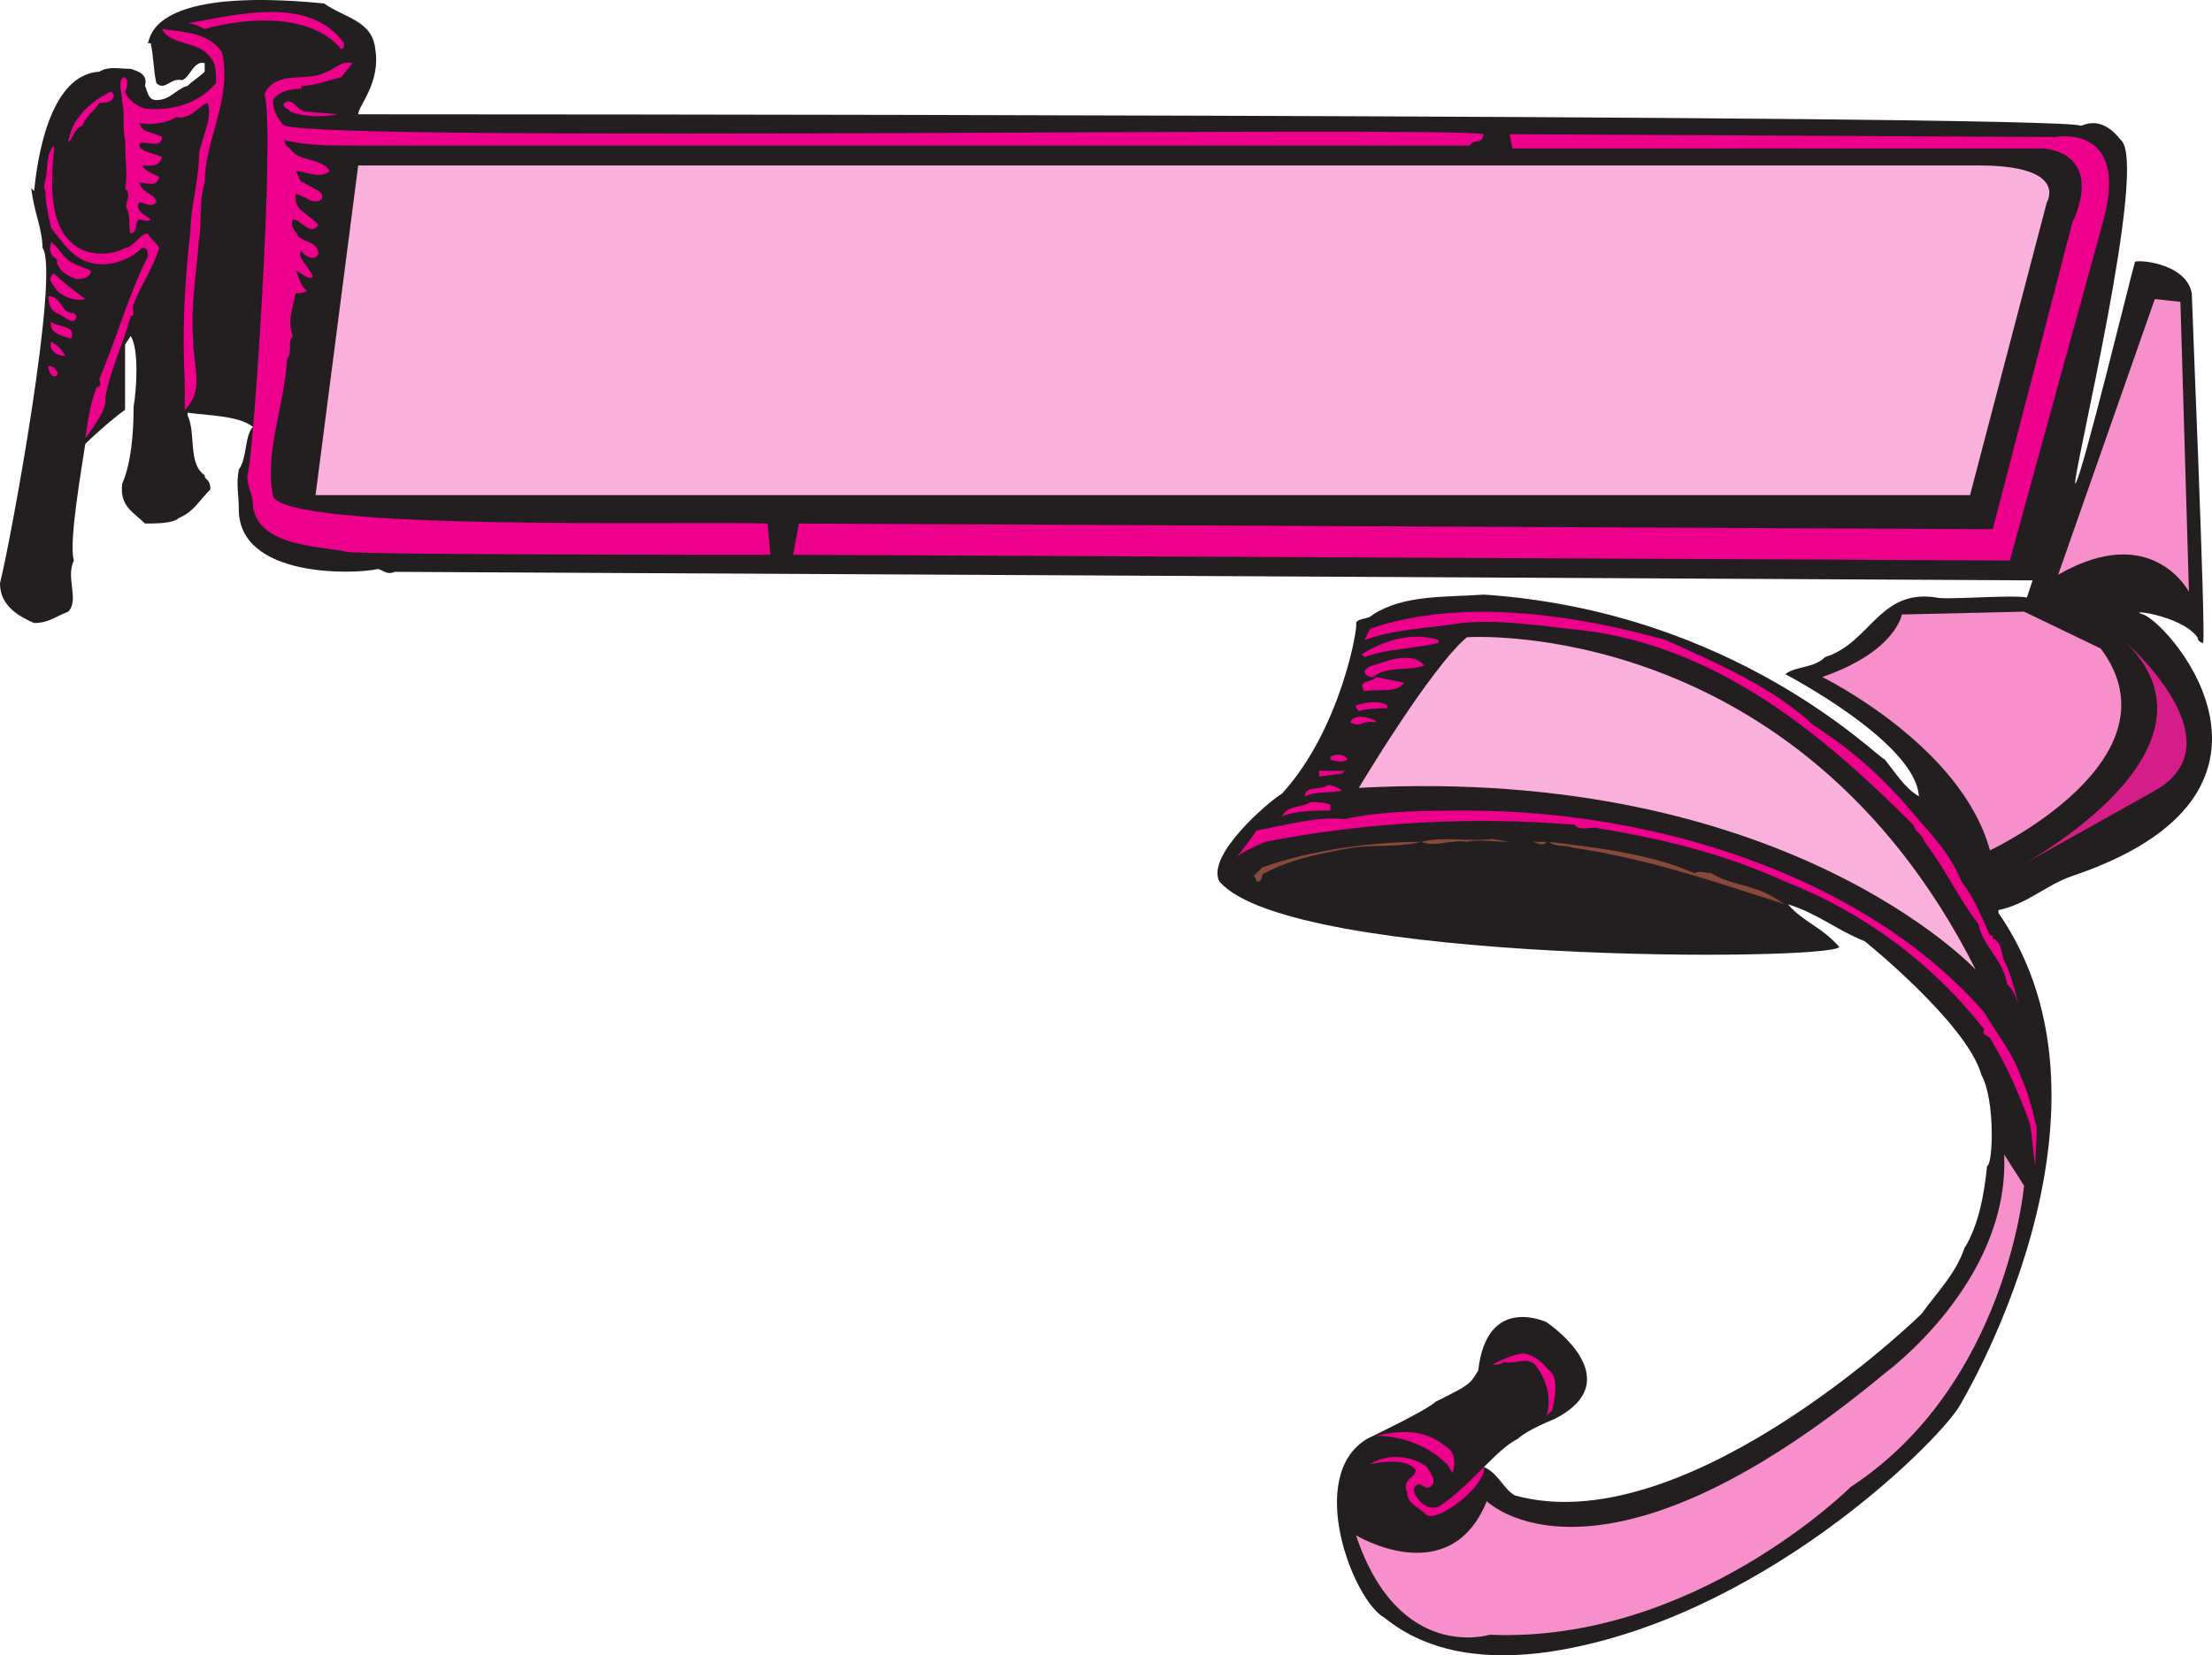 <svg xmlns="http://www.w3.org/2000/svg" width="583.585" height="436.829"><path fill="#231f20" fill-rule="evenodd" d="M565.5 162.164c-5.25-1.5 9.75 0 14.25 6 0 .75.75 1.5 1.5 1.5.75-2.25-3-90-3-92.25-1.5-8.25-15-9-15-8.25-.75 2.25-14.25 57.75-15.75 58.5-.75-2.25 19.5-84.75 12-90.75-5.25-6.75-9.75-3.75-10.5-3.75-8.25-3-453-3-454.5-3 0-2.25 6-8.25 4.5-17.25-.75-7.5-8.25-8.25-13.5-12-45.75-4.5-45.75 9-46.5 10.5h.75c.75 3 .75 7.5 1.5 10.5 2.25 2.25 3.75-1.5 6.75-.75 2.25-.75 3-5.25 6-4.5v2.25c-1.5 1.5-3 2.25-4.5 3.75-3 .75-4.5 3.75-8.25 3.75-2.25 0-2.25-2.25-3-3.75.75-3-1.5-3.75-3.75-4.5-3 0-6-.75-8.25.75-13.5.75-16.5 24-17.25 31.5l-.75-.75c.75 6.75 3 10.5 3 16.5v-.75c4.5 6.75-8.25 76.5-11.25 88.5 0 5.25 3.75 8.25 9 10.5 3.75 0 5.25-1.5 9-3 3-3-.75-9 1.5-13.5-1.5-4.5 2.25-25.5 3-30.75 3-3 8.25-7.5 10.5-9v-17.25l1.5-2.25c2.25 3.75 1.5 14.25.75 18.75 0 7.5-.75 15-3 20.25-.75 6 3 7.5 6 10.5 3 0 7.5 0 9-1.5 3.75-1.5 5.25-4.5 8.25-7.5 0-3-1.5-2.25-1.5-3.75-4.5-3-2.25-11.25-4.5-15.75v-.75c5.25.75 13.5.75 17.25 3.75-2.25 2.25-1.5 8.25-3.75 11.25-.75 4.5 0 6 0 10.5 0 18 30 17.25 36.75 15.75 2.25.75 2.25 1.5 4.5.75l432 2.25-1.5 4.5c-4.5-.75-21.75.75-24 0-15-2.25-17.25 12-29.25 15.75-3 3-7.5 2.25-10.5 4.5 0 0 34.5 18 35.25 32.25-3.75-2.25-6-6-9-9.75-1.5 0-39-39-105.75-43.5-10.5.75-21 0-29.25 5.25-1.5 1.5-3.75.75-4.5 2.25.75 0-3.75 27.75-19.5 45-3.75 2.25-20.25 16.5-16.5 23.25 18.75 21.75 161.25 21 163.5 17.25-4.5-5.25-9.75-6.75-13.5-11.25 7.5 2.25 12.75 6.75 20.25 9.75 0 0 27 21.75 30.75 35.25 3.75 6.75 3 24 1.5 24-.75 7.5-2.25 15.75-6 21.75-2.25 6.75-7.5 12-11.25 17.25-4.5 4.5-63.75 60-107.25 48-3-1.5-4.5-6-8.25-7.5 3-3 6-6 9-7.5 2.25-2.25 9.75-5.25 9.75-5.25 20.25-10.5-2.25-25.5-2.25-25.5s-15.75-7.5-18 12.75c-2.25 3.75-2.25 3.75-11.25 8.25-2.25 2.25-18 9.75-18 9.75-16.5 9.75-3.75 42.75 4.5 47.25 12 9.75 27.75 11.25 43.5 9 54.75-8.25 101.25-54 108-64.5 0 0 47.25-77.25 10.5-130.5v-.75c7.5-1.5 12.75-6.75 19.5-9 64.5-21.75 26.25-66 18.75-69"/><path fill="#ec008c" fill-rule="evenodd" d="M376.5 399.914c-2.25-2.25-5.25-3-5.25-6-1.5-3.75 2.25-3.75 2.25-6-2.25-3-8.25-2.25-12-1.5 4.5-3 11.25-2.25 15 .75.75 1.5 3 3.75.75 5.25-.75.75-2.25-.75-3-.75-1.5.75-1.5 1.5-.75 3 1.5 2.25 3 3.75 6 3 4.5-3 8.25-6.75 12-10.5.75 4.5-11.25 14.25-15 12.75"/><path fill="#ec008c" fill-rule="evenodd" d="M381.75 381.914c2.25 1.5 2.25 4.5 1.5 6.75-.75-.75-.75-1.5-1.5-2.25-4.5-4.5-11.25-7.5-18.75-7.5 12-3 16.5 1.5 18.75 3m147-128.25c.75.75 2.25 5.25 3.75 11.25-.75-2.25-1.5-3.75-3-5.25-.75-6-6.75-10.5-7.5-15.75-5.25-6.75-9-15-14.25-21.75-.75-2.25-2.25-2.25-3-4.5-22.5-22.5-49.5-45.75-84.75-51l-12.75-1.5c-7.5-.75-13.5-1.5-21.75-.75-9 1.5-17.25 1.5-25.5 4.5l1.5-3c24-8.25 54-3.75 78 3 15 6.75 28.5 12.75 39 22.5 10.5 6.75 18.75 14.25 26.25 23.25 4.5 5.25 9.75 10.5 12.75 18 3 3.75 5.25 9 7.5 14.25h.75v.75c2.25.75 2.25 3.75 3 6"/><path fill="#ec008c" fill-rule="evenodd" d="M387 213.914c51 0 105.75 18 136.5 53.25 3 5.25 7.5 10.5 9.75 17.25 1.5 3 3 8.25 3.75 12 .75.75 0 6 0 11.25-.75-3.75-.75-7.5-1.5-11.25-3-8.25-6-15-10.5-22.5-.75-.75-2.25-.75-1.5-2.25-13.5-17.25-31.5-30.75-52.5-39-16.5-7.5-32.25-11.25-50.25-14.25-1.5 0-4.5.75-5.25-.75-27-2.25-54.75-.75-81.75 4.5-3 1.5-7.5 3-8.25 5.25-1.5 1.5 3-3.75 6-8.25 8.25-1.5 15.75-3.75 23.25-3 9.75-2.25 22.5-2.25 32.25-2.25M35.25 80.414c-.75.75.75 3-.75 3-2.25 8.25-5.25 13.5-6.75 21.75.75 2.25-3 7.5-5.25 10.5.75-5.25 1.5-9.75 3-13.5 1.5 0 .75-1.5.75-2.25 4.5-10.5 7.5-21.75 12.75-32.25 0-1.5 0-2.25-1.5-2.25-3.75 3.75-9.75 5.25-14.25 3.75s-6.75-5.25-9.75-9c-.75-3-1.5-6.75-1.5-9.75-.75-.75 0-3 0-3 .75-3 0-6.75 2.25-9v1.5c-.75 6.75-1.5 18.75 4.5 24 3.75 3.75 10.5 3.75 14.25 1.5 2.25 0 3.75-3.75 6-3.75.75 1.5 2.25 2.25 3 3.75-1.5 5.25-5.25 10.5-6.75 15"/><path fill="#ec008c" fill-rule="evenodd" d="M54 48.164c-1.5 4.5-.75 11.25-1.5 15-.75 9.75-2.25 18-1.5 27 0 6.75 3 12.75-2.25 18v-7.5c-.75-13.5 0-27 1.5-39.75 0-6 2.25-13.5 2.25-20.25.75-4.5 3.75-9.75 2.25-13.5-2.25.75-4.5 4.5-8.25 3.75-2.25 1.5-6.75 2.25-9.75 1.5.75 3 3.75 2.25 6 3.75 0 3.75-6 0-6 2.25 0 1.5 4.5 2.25 6 3-.75 3-3.75 2.25-5.25 2.25.75 1.5 3 2.25 4.5 3-.75 3-3 1.5-5.25 1.5.75 3 4.5 3 4.5 5.25-1.5 1.5-3 0-4.5 0-1.5 2.25 2.25 3.75 3 4.5-.75.75-2.25 0-3 0-1.5.75 0 3-2.25 3.75-.75-1.5 0-3.75-.75-6-1.5-2.25 1.5-3.75-.75-6 .75-3 0-8.25 0-12.75-.75-3 0-7.5-.75-9.75 0-2.25-1.5-6.75.75-6.75.75.75.75 2.25 0 3.75.75 2.25 3 3.75 5.25 4.5 7.5.75 14.25-1.5 18.75-6.75 0-3 0-5.25-1.5-6.75-3-4.5-10.5-3-12.75-7.5 5.25.75 12 .75 15.75 6 3 12-4.5 23.25-4.5 34.5m39.75-9.75c-6.75 0-13.5 0-18.75-1.5 0 0 0 1.5 1.5 2.25 2.25 3.75 8.25 2.25 10.5 6-3 2.25-6 0-9 0 .75.75.75 3 2.25 3 1.5 1.5 6 2.25 4.5 4.5-2.25 1.5-3.75-.75-6.75-1.5v1.5c0 3 4.5 4.5 6 6.75-2.25 3-4.5-1.5-6.75-1.5-.75 2.25.75 3 1.5 4.5 1.5 1.5 5.25 1.5 5.25 4.5-.75 2.25-3.75.75-4.5-.75-1.5 1.5 2.25 4.5 3 6.75-.75 1.5-3.75-1.5-4.5-1.5.75 1.5 1.5 4.5 3 5.25-.75.75-2.25.75-3 .75-.75 3.75-2.25 7.5-.75 11.25-1.5 1.5 0 4.5-1.5 6-.75 12.75-6 24.75-3.75 36 1.5 9.75 111.75 6.75 130.5 7.5l.75 8.25c-12 0-105 0-111.75-.75-4.5-1.5-23.25-.75-24.75-12 0-3.75-1.5-4.5-1.5-8.25 1.5-2.25 7.5-92.25 4.5-100.5 3-6.75 11.25-3 16.5-6 2.25-.75 3.75-3 6.75-2.25l-3 3.75c-3.75.75-6.75 2.25-10.5 2.25v.75c-3 0-6 .75-7.5 3 0 3 1.5 5.25 3 6.75 15.75 4.5 306 0 316.5 2.25-.75 1.5 0 .75-.75 1.5s-2.25 0-3 1.5h-294m-3-27c0 .75 0 1.5-.75 1.5-8.25-9.75-25.5-8.25-36-5.25-1.5-.75-3-1.5-4.5-1.5 12.75-2.25 32.25-7.5 41.25 5.25M30 24.914c0 2.25-2.25 2.25-3.75 2.25-1.5 2.25-3.75 3.75-4.5 6-2.25.75-2.25 3-3.75 4.5.75-6 5.25-10.5 11.25-13.5l.75.75"/><path fill="#ec008c" fill-rule="evenodd" d="m80.25 29.414 9 .75c-4.5.75-9 .75-12.75-.75 0-.75-2.25-.75-1.5-2.25 2.25-1.5 3 1.5 5.25 2.25m-60 40.5 3.75 1.5c0 1.5-1.5 2.25-3.75 2.25-2.25-.75-5.25-2.25-5.25-5.25-1.5-.75-2.25-2.25-1.5-4.5 2.25 1.5 3 4.5 6.75 6m2.25 9c-3 .75-6-.75-7.5-2.25-.75-1.5-3-3-.75-4.5 2.25 2.25 5.25 4.5 8.25 6.75m-3 3.75.75.75c-.75 3-3 0-5.25-.75-1.5-.75-2.25-2.25-2.25-4.5 3.75 0 3 4.5 6.75 4.5m-.75 6.75c-2.25-.75-6-1.5-5.25-4.5 1.5 1.5 6.75.75 5.25 4.5m-1.5 4.5c-2.25 0-4.5-1.5-3.75-3.75 1.5.75 3 2.25 3.75 3.75M15 99.164c-1.5.75-2.25-1.5-2.25-2.25s.75 0 1.5 0c0 .75 1.5.75.75 2.25m364.5 70.5c-6 1.5-13.5 1.5-19.5 3.75l-.75-.75c6-3.75 13.5-6 20.25-3.75v.75m-3.75 6c-4.5 1.5-9.75 0-13.5 3-1.5 0-2.25-.75-2.25-1.5.75-1.5 2.25-1.5 4.5-2.25 3.75-1.5 9-2.25 11.25.75m-5.25 4.5c-2.25 3-7.5 1.5-10.5 2.25-2.25-3 2.25-2.25 3-3.75l7.5 1.5m-4.5 6v.75c-2.25 0-5.25 0-7.5.75-.75-.75-.75-.75-.75-1.5 2.25-.75 6-1.5 8.25 0m-3 4.5c-3.75-.75-3.75 1.5-6.75 0 .75-2.25 4.5-1.5 6-.75.75 0 .75.75.75.75m-7.5 9.75c-.75.75-3 .75-4.5 0v-.75c1.5-.75 3.75-.75 4.5.75m-.75 3-.75.75-6 .75v-1.5h6.75m-.75 5.25c-3 .75-6.75 0-9.75 1.5 0-3 4.5-1.5 6-3 1.5 0 3 .75 3.75 1.5m-3 3.75v1.5c-4.5 0-9 0-12.75 1.5 1.5-3 5.25-2.25 7.5-3.75 1.5 0 3.75 0 5.25.75"/><path fill="#88493a" fill-rule="evenodd" d="M398.25 222.164c-3.75 0-8.25-.75-11.25 0-3.75-.75-8.25 1.5-12 0 6-1.5 11.25 0 18.75-.75l4.5.75m-23.25 0c-6 1.5-12.75.75-18 1.5-8.25 1.5-16.5 3-23.25 6.75-1.5 0 0 2.25-2.25 2.25 0-.75-.75-1.5-.75-1.5l2.25-2.25c12.75-4.5 28.5-6.75 42-6.75m33 0c-.75 1.5-3 0-3.75 0H408m39 8.25c1.5-.75 3 0 4.5 0 4.5 3 10.5 3 15.75 6 1.5.75 2.25 1.5 3.75 2.25-18.75-6-36-12-56.25-15-1.5-.75-4.5 0-6-1.5 12 1.5 26.25 3 38.25 8.25"/><path fill="#ec008c" fill-rule="evenodd" d="M402 357.164c3.75.75 5.25 3 7.5 5.25 1.5 2.25.75 6.75 0 9.75l-1.5 1.5c1.5-4.5 0-9.75-3-13.5-2.25-2.25-5.25 0-8.25-.75-.75.75-2.25.75-3 .75 2.25-1.5 6.75-3 8.25-3"/><path fill="#f78fcd" fill-rule="evenodd" d="m568.5 78.914 6.75.75 2.25 76.5s-9.75-18.75-34.5-4.5l25.5-72.75"/><path fill="#d51d87" fill-rule="evenodd" d="M561 169.664s30 26.25 7.5 39l-37.5 21s59.25-30.75 30-60"/><path fill="#ec008c" fill-rule="evenodd" d="m398.25 35.414 144 .75s19.5-3.75 12.75 21.75l-24.75 90-321-1.5 1.5-8.25 315 1.5 21-81s9-17.25-7.5-19.5H399l-.75-3.75"/><path fill="#f78fcd" fill-rule="evenodd" d="M480.75 178.664s36.75 18 44.25 45.75c0 0 51-24 29.25-53.25l-20.25-9.75-32.25.75s-1.5 9.75-21 16.5"/><path fill="#fab0dc" fill-rule="evenodd" d="m94.5 43.664-11.25 87h436.5L540 53.414s6-9.75-18-9.75H94.5m264 164.25s18.75-31.5 28.5-39.75c0 0 87-6 134.25 87.75 0 0-50.25-54-162.75-48"/><path fill="#f78fcd" fill-rule="evenodd" d="M392.25 396.164s29.25 29.25 105-33.75c0 0 33-24 31.5-57.75l5.25 8.25s-4.5 52.5-45.75 79.5c0 0-41.25 41.25-95.25 39 0 0-24 7.5-35.25-26.25 0 0 24.75 15 34.5-9"/></svg>
